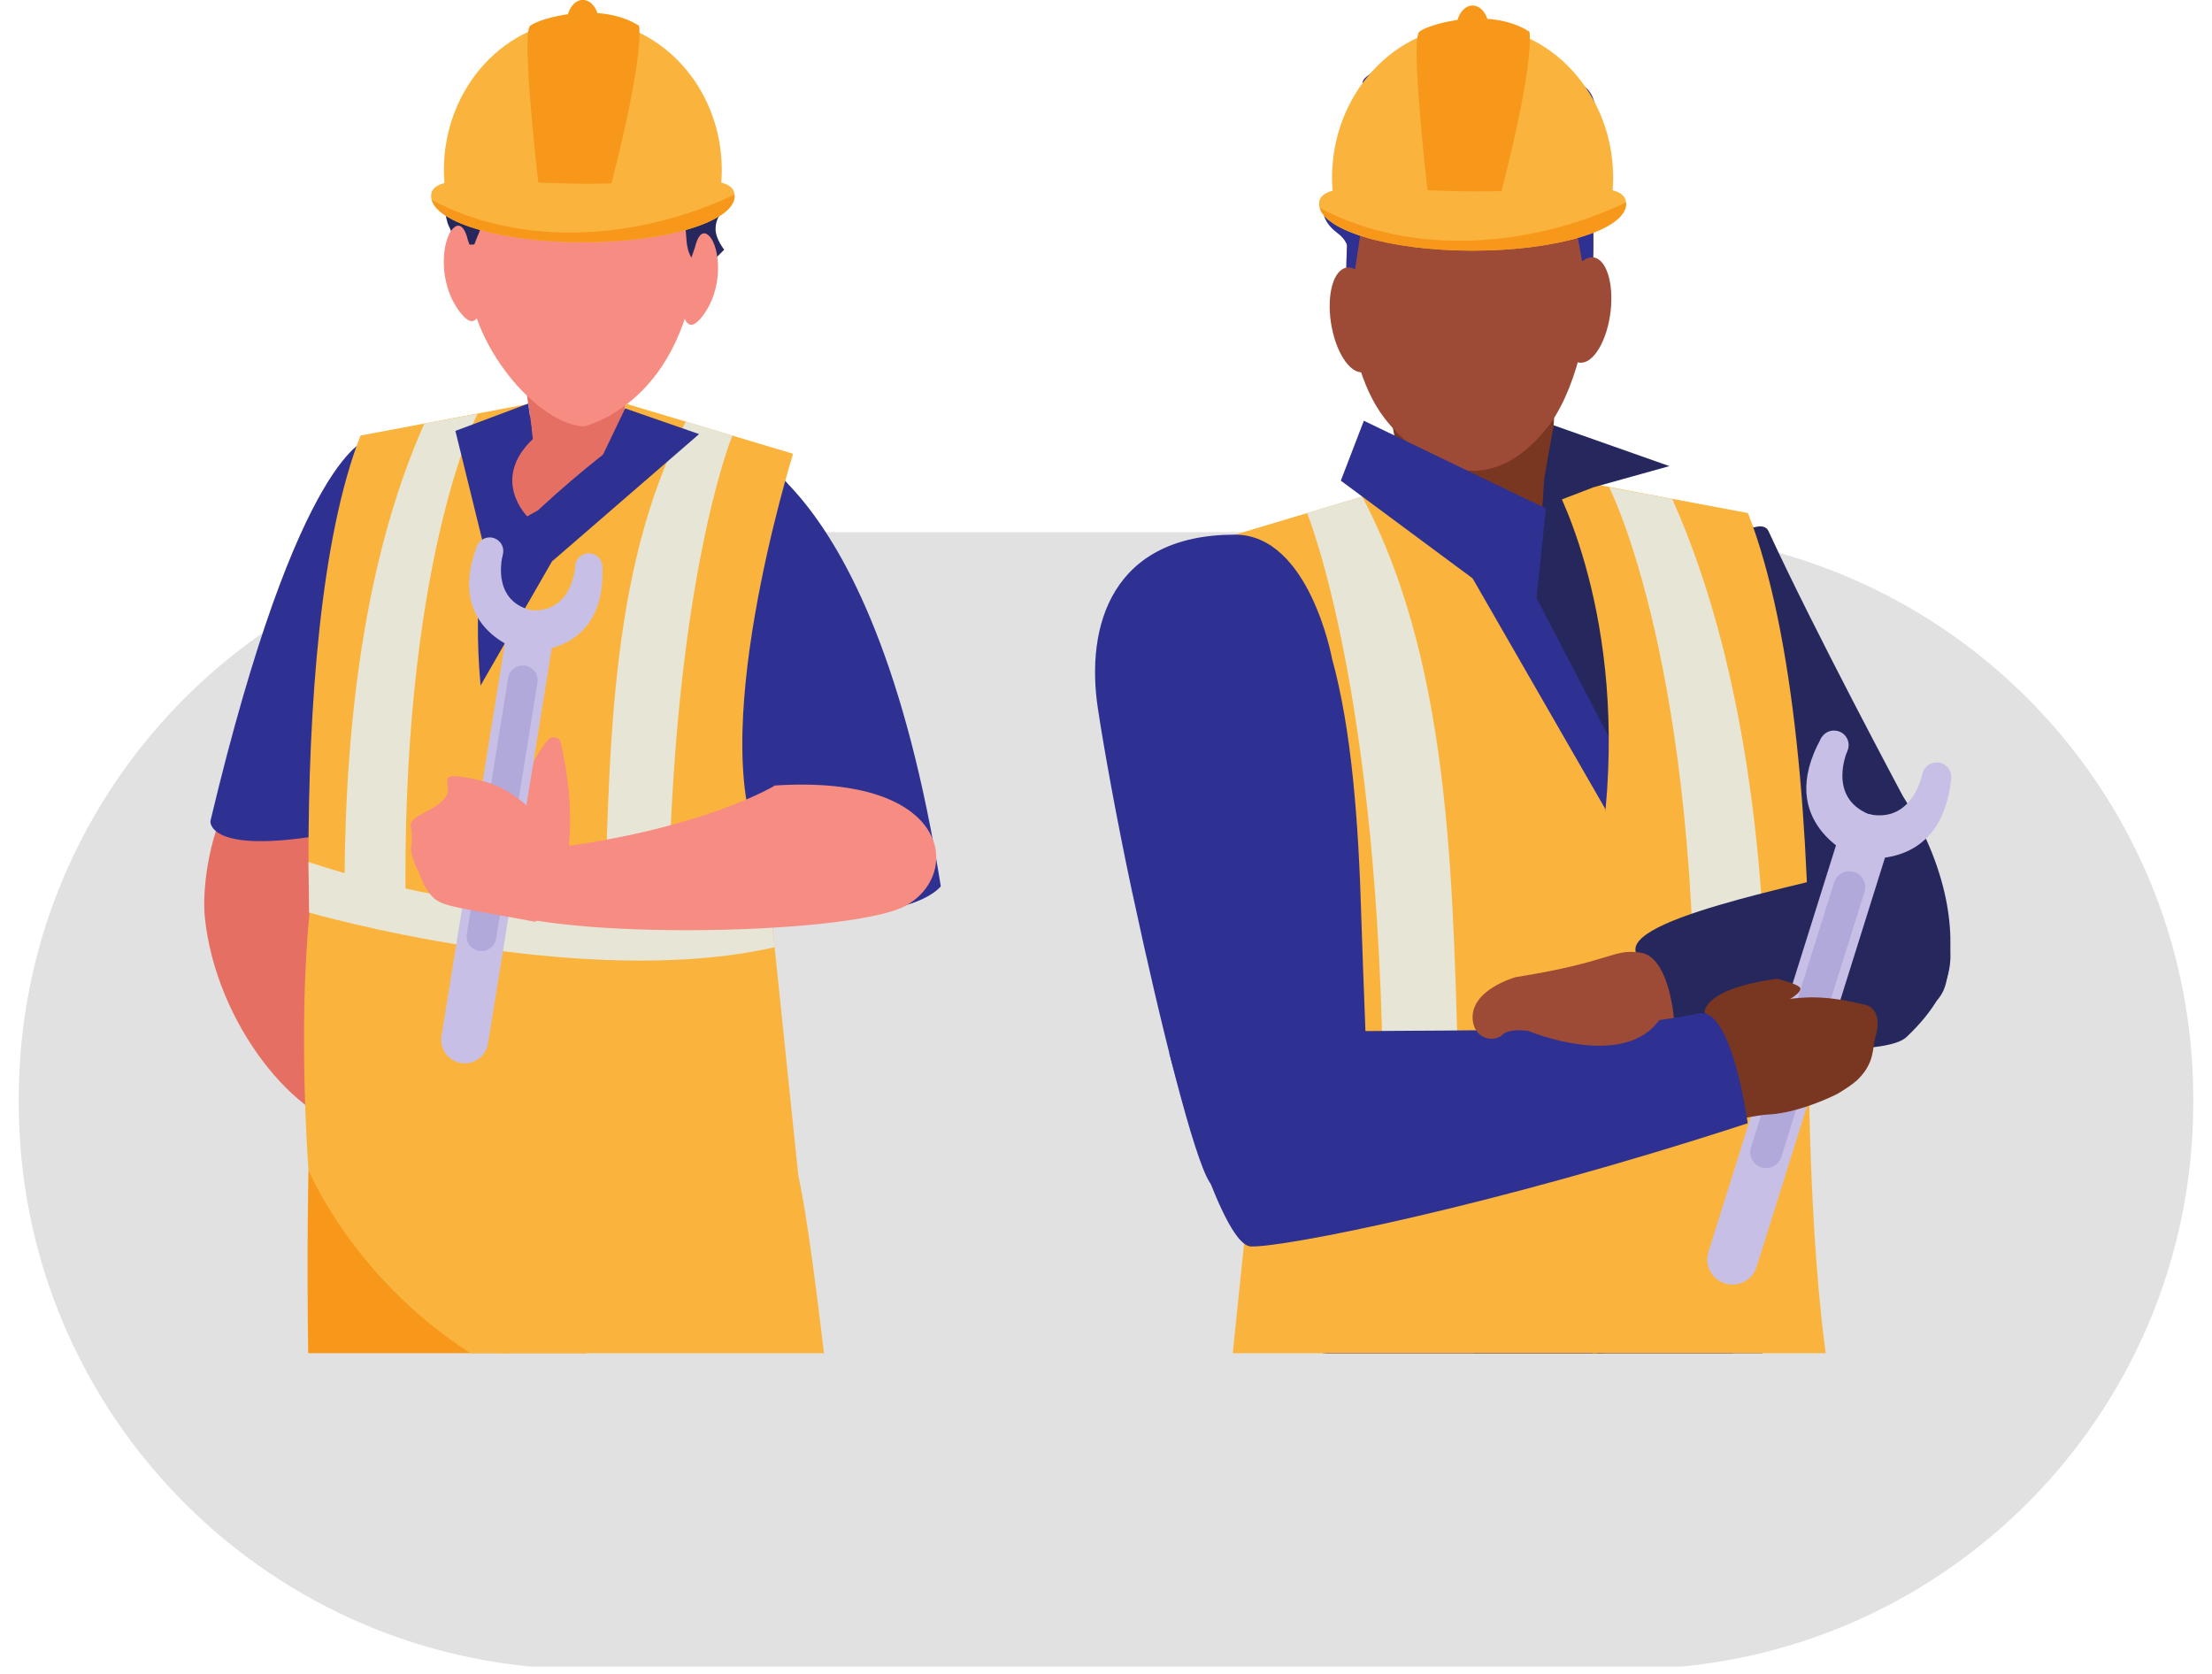 <svg xmlns="http://www.w3.org/2000/svg" xmlns:xlink="http://www.w3.org/1999/xlink" width="144" zoomAndPan="magnify" viewBox="0 0 108 81.75" height="109" preserveAspectRatio="xMidYMid meet" version="1.0"><defs><clipPath id="ea756b3a66"><path d="M 0.914 25.984 L 107.262 25.984 L 107.262 81.5 L 0.914 81.5 Z M 0.914 25.984 " clip-rule="nonzero"/></clipPath><clipPath id="da6ea745d1"><path d="M 28.578 25.984 L 79.422 25.984 C 94.703 25.984 107.086 38.371 107.086 53.652 L 107.086 53.836 C 107.086 69.113 94.703 81.5 79.422 81.5 L 28.578 81.5 C 13.297 81.5 0.914 69.113 0.914 53.836 L 0.914 53.652 C 0.914 38.371 13.297 25.984 28.578 25.984 " clip-rule="nonzero"/></clipPath><clipPath id="58c2463cf6"><path d="M 54 20.898 L 88.199 20.898 L 88.199 66.07 L 54 66.07 Z M 54 20.898 " clip-rule="nonzero"/></clipPath><clipPath id="4afabbd1bf"><path d="M 71.742 61.363 L 86.184 61.363 L 86.184 66.07 L 71.742 66.07 Z M 71.742 61.363 " clip-rule="nonzero"/></clipPath><clipPath id="72dcc16507"><path d="M 64.688 62.199 L 85.512 62.199 L 85.512 66.07 L 64.688 66.07 Z M 64.688 62.199 " clip-rule="nonzero"/></clipPath><clipPath id="219386f277"><path d="M 60.152 23.074 L 78.965 23.074 L 78.965 66.07 L 60.152 66.07 Z M 60.152 23.074 " clip-rule="nonzero"/></clipPath><clipPath id="643f4a6af9"><path d="M 75.605 23.074 L 89.207 23.074 L 89.207 66.07 L 75.605 66.07 Z M 75.605 23.074 " clip-rule="nonzero"/></clipPath><clipPath id="d10aae2513"><path d="M 9.645 38 L 20 38 L 20 56 L 9.645 56 Z M 9.645 38 " clip-rule="nonzero"/></clipPath><clipPath id="bcd8ccb351"><path d="M 15 52 L 28.746 52 L 28.746 66.07 L 15 66.07 Z M 15 52 " clip-rule="nonzero"/></clipPath><clipPath id="7c509f00f6"><path d="M 15 49.492 L 25.727 49.492 L 25.727 66.07 L 15 66.07 Z M 15 49.492 " clip-rule="nonzero"/></clipPath><clipPath id="03f4ecf0f3"><path d="M 22.703 50.496 L 40.336 50.496 L 40.336 66.07 L 22.703 66.07 Z M 22.703 50.496 " clip-rule="nonzero"/></clipPath></defs><g clip-path="url(#ea756b3a66)"><g clip-path="url(#da6ea745d1)"><path fill="#e1e1e1" d="M 0.914 25.984 L 107.262 25.984 L 107.262 81.375 L 0.914 81.375 Z M 0.914 25.984 " fill-opacity="1" fill-rule="nonzero"/></g></g><path fill="#26285d" d="M 85.969 25.832 C 85.969 25.832 79.242 23.988 72.926 22.836 C 72.926 22.836 74.434 23.227 76.273 24.719 C 75.988 25.496 74.621 29.309 74.82 30.137 C 75.023 30.969 81.336 42.039 82.766 44.641 C 82.719 59.309 82.531 56.637 82.531 56.637 L 79.492 65.164 C 79.492 65.164 85.586 66.543 87.301 63.703 C 88.918 61.027 83.121 59.332 85.969 25.832 " fill-opacity="1" fill-rule="nonzero"/><path fill="#793620" d="M 66.809 15.578 C 66.809 15.578 68.484 22.047 68.719 25.762 C 68.719 25.762 73.387 30.141 75.93 27.711 C 75.93 27.711 75.195 16.234 77.273 14.746 C 79.348 13.258 66.809 15.578 66.809 15.578 " fill-opacity="1" fill-rule="nonzero"/><path fill="#26285d" d="M 75.859 20.766 C 75.859 20.766 75.391 23.344 75.391 23.461 C 75.391 23.582 75.02 29.199 75.02 29.199 C 75.02 29.199 76.496 27.402 76.844 27.059 C 77.188 26.715 77.656 23.18 77.656 23.18 L 75.859 20.766 " fill-opacity="1" fill-rule="nonzero"/><g clip-path="url(#58c2463cf6)"><path fill="#2e3192" d="M 63.852 65.02 C 63.852 65.469 64.125 65.812 64.605 66.07 L 78.223 66.07 C 81.438 65.652 83.922 65.203 83.922 65.203 C 91.504 63.645 86.645 56.078 86.645 56.078 L 83.125 43.441 C 82.617 42.93 82.117 42.414 81.629 41.898 L 75.02 29.199 L 75.477 24.828 L 66.941 20.914 L 67.164 24.469 L 66.508 24.73 L 57.684 29.48 L 54.023 35.426 L 63.852 58.203 C 63.852 58.203 63.852 64.188 63.852 65.02 " fill-opacity="1" fill-rule="nonzero"/></g><path fill="#26285d" d="M 89.93 49.043 C 89.621 48.922 89.656 49.066 89.723 49.211 C 89.867 49.52 90.176 49.832 87.539 47.473 C 87.539 47.473 88.184 49.188 86.566 47.418 C 83.707 44.875 83.828 40.172 82.031 37.535 C 82.031 37.535 81.098 32.059 82.492 28.926 C 83.375 26.934 85.93 25.023 86.348 25.934 C 88.586 30.797 92.895 38.844 92.895 38.848 C 95.367 42.785 95.473 45.988 95.023 47.957 C 94.543 50.062 91.633 49.715 89.93 49.043 " fill-opacity="1" fill-rule="nonzero"/><g clip-path="url(#4afabbd1bf)"><path fill="#26285d" d="M 86.051 66.07 C 85.957 63.238 85.871 61.523 85.871 61.523 L 71.902 64.742 C 71.902 64.742 71.918 65.219 71.949 66.07 L 86.051 66.07 " fill-opacity="1" fill-rule="nonzero"/></g><g clip-path="url(#72dcc16507)"><path fill="#2e3192" d="M 84.629 66.07 C 84.863 65.277 85.098 64.484 85.332 63.699 C 85.789 62.164 73.84 64.371 73.734 62.809 C 69.762 62.766 67.852 61.43 64.922 63.359 C 64.922 63.359 64.871 64.348 64.746 66.07 L 84.629 66.07 " fill-opacity="1" fill-rule="nonzero"/></g><g clip-path="url(#219386f277)"><path fill="#fab43d" d="M 61.91 49.438 L 60.188 66.07 L 77.973 66.07 C 78.496 59.859 79.355 47.066 78.391 39.52 L 70.238 25.352 L 69.988 23.203 L 60.301 26.105 C 60.301 26.105 65.652 43.199 61.91 49.438 " fill-opacity="1" fill-rule="nonzero"/></g><path fill="#e7e5d6" d="M 67.531 53.668 C 67.395 33.703 63.816 25.051 63.816 25.051 L 66.508 24.246 C 71.09 32.902 70.898 44.219 71.25 53.512 C 70.074 53.293 68.641 53.273 67.531 53.668 " fill-opacity="1" fill-rule="nonzero"/><g clip-path="url(#643f4a6af9)"><path fill="#fab43d" d="M 78.391 39.52 L 77.734 66.07 L 89.141 66.07 C 88.887 64.262 88.434 60.086 88.316 52.883 C 88.297 51.855 88.355 50.805 88.355 49.734 C 88.367 40.75 87.645 30.926 85.344 25.051 L 75.691 23.234 C 75.691 23.234 79.336 29.367 78.391 39.52 " fill-opacity="1" fill-rule="nonzero"/></g><path fill="#e7e5d6" d="M 83.824 52.469 C 83.434 52.574 83.07 52.715 82.723 52.879 C 83.074 32.543 78.566 23.793 78.566 23.793 L 81.645 24.355 C 85.473 32.945 86.332 43.574 86.266 52.301 C 85.445 52.203 84.613 52.25 83.824 52.469 " fill-opacity="1" fill-rule="nonzero"/><path fill="#e7e5d6" d="M 61.367 54.672 L 61.625 52.199 C 61.625 52.199 74.41 54.371 88.355 49.734 L 88.32 52.664 C 88.32 52.664 72.594 57.223 61.367 54.672 " fill-opacity="1" fill-rule="nonzero"/><path fill="#fab43d" d="M 58.84 30.535 C 58.855 33.965 58.73 37.395 58.625 40.832 C 57.703 35.848 57.035 32.523 57.035 32.523 C 57.562 31.809 58.176 31.148 58.84 30.535 " fill-opacity="1" fill-rule="nonzero"/><path fill="#26285d" d="M 91.75 42.199 C 91.75 42.199 98.594 45.414 93.09 50.629 C 92.312 51.363 88.918 51.453 79.848 50.871 C 79.848 50.871 82.676 49.691 80.027 46.766 C 78.406 44.977 88.145 43.211 91.75 42.199 " fill-opacity="1" fill-rule="nonzero"/><path fill="#c7bfe5" d="M 91.398 39.789 C 92.047 39.992 92.41 40.68 92.207 41.324 L 85.766 61.859 C 85.562 62.508 84.871 62.867 84.223 62.664 C 83.574 62.465 83.211 61.777 83.414 61.129 L 89.855 40.594 C 90.059 39.945 90.75 39.586 91.398 39.789 " fill-opacity="1" fill-rule="nonzero"/><path fill="#b2a9db" d="M 86.234 57.031 C 86.156 57.031 86.078 57.02 86 56.996 C 85.59 56.871 85.363 56.438 85.492 56.027 L 89.551 43.082 C 89.656 42.754 89.961 42.539 90.293 42.539 C 90.367 42.539 90.445 42.551 90.523 42.574 C 90.934 42.703 91.16 43.137 91.035 43.543 L 86.973 56.488 C 86.871 56.82 86.562 57.031 86.234 57.031 " fill-opacity="1" fill-rule="nonzero"/><path fill="#c7bfe5" d="M 94.926 37.328 C 94.586 37.125 94.148 37.234 93.945 37.57 C 93.742 37.906 93.848 38.34 94.188 38.543 C 94.523 38.75 94.961 38.641 95.164 38.305 C 95.371 37.969 95.262 37.531 94.926 37.328 " fill-opacity="1" fill-rule="nonzero"/><path fill="#c7bfe5" d="M 95.266 37.98 C 94.812 42.777 90.57 41.844 90.57 41.844 L 91.227 39.75 C 93.383 40.219 93.852 37.816 93.852 37.816 L 95.266 37.98 " fill-opacity="1" fill-rule="nonzero"/><path fill="#c7bfe5" d="M 89.59 35.672 C 89.984 35.695 90.281 36.031 90.258 36.422 C 90.234 36.812 89.895 37.113 89.504 37.09 C 89.109 37.066 88.809 36.727 88.832 36.336 C 88.859 35.945 89.195 35.645 89.59 35.672 " fill-opacity="1" fill-rule="nonzero"/><path fill="#c7bfe5" d="M 88.938 36.008 C 86.57 40.215 90.59 41.848 90.59 41.848 L 91.246 39.754 C 89.207 38.918 90.191 36.68 90.191 36.68 L 88.938 36.008 " fill-opacity="1" fill-rule="nonzero"/><path fill="#2e3192" d="M 66.672 58.645 C 67.035 57.328 66.664 51.047 66.465 44.789 C 66.332 40.152 65.996 35.629 65.035 32.156 C 65.035 32.156 63.93 26.105 60.301 26.105 C 54.301 26.102 52.984 30.535 53.605 34.602 C 53.883 36.449 54.496 39.887 55.277 43.559 C 55.285 43.594 55.293 43.629 55.301 43.66 C 55.312 43.719 55.328 43.781 55.34 43.84 C 56.641 49.922 58.293 56.562 59.062 57.727 C 60.312 59.613 66.039 60.949 66.672 58.645 " fill-opacity="1" fill-rule="nonzero"/><path fill="#793620" d="M 83.824 49.98 L 83.223 49.43 C 83.223 49.43 83.129 48.281 86.777 47.789 C 86.777 47.789 87.828 48.051 87.898 48.246 C 87.969 48.441 87.391 48.898 86.508 49.125 C 85.625 49.355 83.824 49.98 83.824 49.98 " fill-opacity="1" fill-rule="nonzero"/><path fill="#793620" d="M 83.566 49.473 C 83.566 49.473 85.355 49.004 86.566 48.871 C 87.773 48.738 88.711 48.488 90.988 49.043 C 90.988 49.043 92.027 49.121 91.547 50.719 C 91.414 51.16 91.547 51.863 90.727 52.688 C 90.406 53.008 89.715 53.406 89.715 53.406 C 89.715 53.406 84.953 55.887 84 53.105 L 83.566 49.473 " fill-opacity="1" fill-rule="nonzero"/><path fill="#793620" d="M 81.695 50.375 C 82.586 52.105 81.375 53.652 82.023 55.199 C 83.266 55 84.957 54.578 86.23 54.418 C 86.23 54.418 88.492 49.781 83.832 49.484 C 83.395 49.457 82.641 49.73 81.383 49.844 C 81.566 50.066 81.551 50.094 81.695 50.375 " fill-opacity="1" fill-rule="nonzero"/><path fill="#2e3192" d="M 57.09 51.418 C 57.09 51.418 59.523 60.805 61.078 60.859 C 62.633 60.918 72.777 58.941 85.332 54.844 C 85.332 54.844 84.566 49.152 82.961 49.48 C 74.84 51.148 60.777 49.434 57.09 51.418 " fill-opacity="1" fill-rule="nonzero"/><path fill="#9d4b36" d="M 81.727 49.703 C 81.727 49.703 81.496 46.723 80.105 46.516 C 78.719 46.305 78.797 46.945 74 47.711 C 74 47.711 71.746 48.328 71.906 49.82 C 72.016 50.797 73 50.879 73.344 50.531 C 73.688 50.188 74.617 50.336 74.617 50.336 C 74.617 50.336 79.238 52.27 81.012 49.809 L 81.727 49.703 " fill-opacity="1" fill-rule="nonzero"/><path fill="#9d4b36" d="M 67.59 20.406 C 67.59 20.406 71.484 25.812 75.465 20.977 C 78.312 17.527 78.508 7.824 76.309 5.676 C 74.105 3.531 68.789 2.055 66.809 6.953 C 65.262 10.781 65.266 17.391 67.59 20.406 " fill-opacity="1" fill-rule="nonzero"/><path fill="#2e3192" d="M 66.809 6.953 C 65.996 8.957 65.617 11.73 65.773 14.348 L 65.957 14.523 L 66.809 8.824 L 71.773 10.41 L 76.504 8.719 L 77.504 14.156 L 77.699 13.969 C 78.02 10.453 77.539 6.879 76.309 5.676 C 74.105 3.531 68.789 2.055 66.809 6.953 " fill-opacity="1" fill-rule="nonzero"/><path fill="#9d4b36" d="M 77.875 12.582 C 78.504 12.758 78.828 14.047 78.602 15.457 C 78.371 16.867 77.676 17.867 77.047 17.691 C 76.418 17.516 76.09 16.227 76.32 14.816 C 76.551 13.406 77.246 12.406 77.875 12.582 " fill-opacity="1" fill-rule="nonzero"/><path fill="#9d4b36" d="M 65.656 13.09 C 66.277 12.879 67.008 13.84 67.285 15.234 C 67.562 16.629 67.281 17.934 66.656 18.148 C 66.035 18.363 65.305 17.402 65.027 16.004 C 64.75 14.609 65.031 13.305 65.656 13.09 " fill-opacity="1" fill-rule="nonzero"/><path fill="#2e3192" d="M 77.582 8.941 C 77.582 8.941 77.961 8.234 77.797 7.68 C 77.633 7.125 78.504 4.824 77.191 4.109 C 75.879 3.398 74.367 2.949 73.492 2.129 C 72.621 1.312 70.711 2.75 69.387 3.672 C 68.062 4.598 67.898 2.883 66.809 3.672 C 65.723 4.465 68.172 4.449 67.641 5.477 C 67.109 6.508 65.785 7.637 66.156 8.324 C 66.527 9.012 64.832 9.16 64.645 9.816 C 64.461 10.477 64.785 11 65.316 11.395 C 65.848 11.785 65.918 12.352 65.863 12.746 C 65.812 13.141 66.422 8.34 66.422 8.34 L 69.414 8.629 L 76.891 8.445 L 77.461 8.922 " fill-opacity="1" fill-rule="nonzero"/><path fill="#2e3192" d="M 75.477 24.828 L 71.898 28.238 L 65.465 23.469 L 66.59 20.543 L 75.477 24.828 " fill-opacity="1" fill-rule="nonzero"/><path fill="#26285d" d="M 75.309 24.75 L 77.797 23.793 L 81.508 22.758 L 75.859 20.766 L 75.309 24.75 " fill-opacity="1" fill-rule="nonzero"/><path fill="#fab43d" d="M 67.434 9.746 C 69.309 10.207 71.27 10.516 73.191 10.68 C 74.203 10.766 75.219 10.836 76.234 10.84 L 76.355 10.84 C 77.027 10.414 77.738 10.062 78.578 9.777 C 78.617 9.766 78.648 9.758 78.684 9.746 C 78.73 9.398 78.762 9.047 78.762 8.684 C 78.762 4.578 75.691 1.25 71.898 1.25 C 68.109 1.25 65.035 4.578 65.035 8.684 C 65.035 9.02 65.062 9.348 65.105 9.672 C 65.816 9.535 66.594 9.543 67.434 9.746 " fill-opacity="1" fill-rule="nonzero"/><path fill="#f7981a" d="M 69.699 9.289 C 69.699 9.289 68.84 1.922 69.301 1.547 C 69.762 1.168 72.742 0.312 74.672 1.547 C 74.672 1.547 74.992 2.777 73.312 9.336 L 71.93 10.34 L 69.699 9.289 " fill-opacity="1" fill-rule="nonzero"/><path fill="#fab43d" d="M 79.395 9.949 C 79.395 11.215 76.039 12.238 71.898 12.238 C 67.758 12.238 64.402 11.215 64.402 9.949 C 64.402 8.684 68.012 9.348 72.152 9.348 C 76.293 9.348 79.395 8.684 79.395 9.949 " fill-opacity="1" fill-rule="nonzero"/><path fill="#f7981a" d="M 64.438 10.152 C 64.773 11.32 67.984 12.238 71.898 12.238 C 76.039 12.238 79.395 11.215 79.395 9.949 C 79.395 9.926 79.383 9.91 79.383 9.887 C 74.805 12.066 68.984 12.57 64.438 10.152 " fill-opacity="1" fill-rule="nonzero"/><path fill="#f7981a" d="M 72.695 1.41 C 72.695 2.043 72.34 2.555 71.898 2.555 C 71.461 2.555 71.102 2.043 71.102 1.41 C 71.102 0.781 71.461 0.27 71.898 0.27 C 72.34 0.27 72.695 0.781 72.695 1.41 " fill-opacity="1" fill-rule="nonzero"/><path fill="#e66f64" d="M 17.223 51.457 C 17.223 51.457 19.793 51.711 21.426 50.383 C 21.426 50.383 21.637 50.344 21.727 50.656 C 21.812 50.969 21.238 52.312 20.621 52.699 C 20.004 53.086 18.695 52.809 18.695 52.809 L 17.223 51.457 " fill-opacity="1" fill-rule="nonzero"/><g clip-path="url(#d10aae2513)"><path fill="#e66f64" d="M 16.246 41.742 C 16.246 41.742 13.848 46.414 18.293 51.754 C 18.293 51.754 20.578 55.43 17.551 55.145 C 14.52 54.859 10.539 50.023 10 44.781 C 9.695 41.805 11.754 33.141 16.246 41.742 " fill-opacity="1" fill-rule="nonzero"/></g><path fill="#2e3192" d="M 17.992 21.438 C 17.992 21.438 14.609 21.898 10.273 40.09 C 10.273 40.09 10.109 41.574 14.977 40.891 C 17.938 40.473 16.938 39.156 21.531 29.406 C 21.531 29.406 19.891 20.184 17.992 21.438 " fill-opacity="1" fill-rule="nonzero"/><path fill="#e66f64" d="M 21.992 53.898 C 22.586 55.02 22.008 56.18 21.133 57.016 C 20.105 57.055 18.254 57.875 15.895 54.457 C 15.895 54.457 15.723 52.191 18.52 51.707 C 18.52 51.707 17.973 50.98 19.801 52.039 C 20.324 52.344 21 52.594 21.695 52.82 C 21.723 53.191 21.812 53.555 21.992 53.898 " fill-opacity="1" fill-rule="nonzero"/><g clip-path="url(#bcd8ccb351)"><path fill="#f7981a" d="M 28.609 66.07 C 28.234 58.578 27.848 52.023 27.848 52.023 L 15.062 57.129 C 15.062 57.129 14.969 60.883 15.047 66.07 L 28.609 66.07 " fill-opacity="1" fill-rule="nonzero"/></g><g clip-path="url(#7c509f00f6)"><path fill="#fab43d" d="M 22.969 66.07 L 24.887 66.07 C 25.09 63.68 25.57 58.031 25.57 57.898 C 25.57 57.734 24.188 49.531 24.02 49.504 C 23.855 49.477 15.062 57.129 15.062 57.129 C 15.062 57.129 17.211 62.371 22.969 66.07 " fill-opacity="1" fill-rule="nonzero"/></g><g clip-path="url(#03f4ecf0f3)"><path fill="#fab43d" d="M 40.23 66.07 C 39.379 58.836 38.984 57.461 38.984 57.461 C 36.691 55.949 29.52 50.477 26.414 50.512 C 26.332 51.734 22.785 52.105 22.84 53.355 C 23.023 57.586 23.703 61.945 24.57 66.07 L 40.23 66.07 " fill-opacity="1" fill-rule="nonzero"/></g><path fill="#2e3192" d="M 28.707 20.281 C 28.707 20.281 36.84 20.695 38.723 24.027 C 38.723 24.027 37.523 41.93 35.355 52.41 C 35.355 52.41 23.996 57.594 17.238 51.125 C 17.238 51.125 11.742 31.676 17.652 22.32 C 17.652 22.32 19.547 19.941 28.707 20.281 " fill-opacity="1" fill-rule="nonzero"/><path fill="#e66f64" d="M 31.832 13.551 C 31.832 13.551 30.523 18.613 30.34 21.52 C 30.34 21.52 28.035 23.574 26.043 21.672 C 26.043 21.672 25.27 14.066 23.645 12.902 C 22.02 11.734 31.832 13.551 31.832 13.551 " fill-opacity="1" fill-rule="nonzero"/><path fill="#2e3192" d="M 34.738 21.344 C 34.738 21.344 42.527 21.863 45.934 43.273 C 45.934 43.273 44.742 44.918 39.609 44.484 C 36.484 44.219 38.582 40.57 33.484 33.594 C 33.484 33.594 32.676 20.141 34.738 21.344 " fill-opacity="1" fill-rule="nonzero"/><path fill="#f68c82" d="M 31.867 6.137 C 31.867 6.137 27.734 3.211 24.535 6.312 C 24.535 6.312 22.289 8.422 22.949 14.145 C 23.293 17.137 26.262 20.672 28.488 20.824 C 28.488 20.824 33.578 19.734 34.082 12.078 C 34.379 7.566 33.344 7.125 31.867 6.137 " fill-opacity="1" fill-rule="nonzero"/><path fill="#26285d" d="M 34.938 11.191 C 34.938 10.508 35.367 10.328 35.453 10.059 C 34.227 8.957 33.246 7.031 33.281 5.387 C 33.262 5.375 33.242 5.363 33.223 5.352 C 31.957 4.543 32.012 3.996 29.406 3.133 C 26.797 2.266 26.266 3.488 26.266 3.488 C 23.379 3.07 22.852 4.848 22.793 6.02 C 23.035 7.516 22.367 8.422 21.531 9.664 C 21.656 9.863 21.785 10.789 21.902 11.016 C 22.25 11.691 21.996 11.828 21.996 11.828 C 21.996 11.828 23.129 12.012 23.168 11.918 C 23.207 11.824 23.281 11.598 23.379 11.391 C 23.473 11.184 23.641 10.621 23.66 10.449 C 23.68 10.281 23.832 9.379 23.832 9.379 C 23.832 9.379 24.359 8.684 24.531 8.793 C 24.699 8.906 25.324 9.207 26.477 8.605 C 27.629 8.004 27.781 7.949 28.102 7.91 C 28.422 7.871 28.113 7.836 29.109 8.336 C 30.281 8.926 31.711 8.387 32.109 8.613 C 32.504 8.84 32.863 9.039 33.129 9.246 C 33.395 9.453 33.449 10.996 33.523 11.793 C 33.602 12.59 33.941 12.777 33.941 12.777 L 34.527 13.027 L 35.359 12.191 C 35.359 12.191 34.938 11.668 34.938 11.191 " fill-opacity="1" fill-rule="nonzero"/><path fill="#f68c82" d="M 33.934 12.07 C 33.934 12.07 34.148 11.016 34.641 11.535 C 35.133 12.055 35.379 14.047 34.285 15.453 C 33.195 16.859 33.258 14.168 33.258 14.074 C 33.258 13.984 33.934 12.07 33.934 12.07 " fill-opacity="1" fill-rule="nonzero"/><path fill="#f68c82" d="M 22.844 11.723 C 22.844 11.723 22.617 10.625 22.105 11.168 C 21.59 11.711 21.332 13.789 22.473 15.258 C 23.613 16.727 23.551 13.914 23.551 13.82 C 23.551 13.723 22.844 11.723 22.844 11.723 " fill-opacity="1" fill-rule="nonzero"/><path fill="#26285d" d="M 27.785 7.348 C 27.785 7.348 28.668 9.492 32.992 9.328 C 32.992 9.328 28.906 10.586 26.664 7.648 L 27.785 7.348 " fill-opacity="1" fill-rule="nonzero"/><path fill="#e66f64" d="M 26.609 21.438 L 30.34 21.52 C 30.34 21.52 28.609 22.746 26.258 24.922 L 25.742 25.211 C 25.742 25.211 23.93 23.418 26.016 21.438 L 26.609 21.438 " fill-opacity="1" fill-rule="nonzero"/><path fill="#fab43d" d="M 23.465 33.469 L 30.34 21.52 L 30.551 19.707 L 38.723 22.156 C 38.723 22.156 34.207 36.57 37.363 41.832 L 38.984 57.461 C 38.984 57.461 33.715 60.551 24.094 58.902 C 24.094 58.902 22.359 42.113 23.465 33.469 " fill-opacity="1" fill-rule="nonzero"/><path fill="#e7e5d6" d="M 32.621 45.402 C 32.738 28.566 35.758 21.266 35.758 21.266 L 33.484 20.586 C 29.621 27.891 29.785 37.434 29.488 45.273 C 30.48 45.086 31.688 45.066 32.621 45.402 " fill-opacity="1" fill-rule="nonzero"/><path fill="#fab43d" d="M 25.742 19.734 C 25.742 19.734 22.668 24.906 23.465 33.469 L 24.094 58.902 L 15.062 57.129 C 15.062 57.129 14.547 50.383 15.098 44.738 C 15.18 43.879 15.062 42.988 15.062 42.086 C 15.051 34.508 15.66 26.223 17.602 21.266 L 25.742 19.734 " fill-opacity="1" fill-rule="nonzero"/><path fill="#e7e5d6" d="M 18.883 44.391 C 19.215 44.48 19.52 44.602 19.812 44.738 C 19.512 27.586 23.316 20.203 23.316 20.203 L 20.719 20.68 C 17.492 27.926 16.77 36.891 16.824 44.246 C 17.516 44.168 18.219 44.207 18.883 44.391 " fill-opacity="1" fill-rule="nonzero"/><path fill="#2e3192" d="M 25.969 21.039 C 24.559 22.031 23.805 27.418 23.805 27.418 L 22.234 21.039 L 25.789 19.707 " fill-opacity="1" fill-rule="nonzero"/><path fill="#2e3192" d="M 26.945 27.418 L 34.133 21.195 L 30.523 19.941 Z M 26.945 27.418 " fill-opacity="1" fill-rule="nonzero"/><path fill="#e7e5d6" d="M 37.82 46.25 L 37.605 44.164 C 37.605 44.164 26.824 45.996 15.062 42.086 L 15.09 44.555 C 15.09 44.555 28.355 48.398 37.82 46.25 " fill-opacity="1" fill-rule="nonzero"/><path fill="#fab43d" d="M 24.043 9.367 C 25.898 9.82 27.836 10.125 29.734 10.289 C 30.738 10.375 31.734 10.441 32.742 10.445 L 32.863 10.445 C 33.527 10.027 34.23 9.68 35.062 9.395 C 35.094 9.383 35.129 9.379 35.164 9.367 C 35.211 9.02 35.242 8.672 35.242 8.312 C 35.242 4.254 32.207 0.965 28.457 0.965 C 24.711 0.965 21.672 4.254 21.672 8.312 C 21.672 8.645 21.699 8.973 21.738 9.293 C 22.441 9.156 23.211 9.164 24.043 9.367 " fill-opacity="1" fill-rule="nonzero"/><path fill="#f7981a" d="M 26.281 8.914 C 26.281 8.914 25.434 1.629 25.887 1.258 C 26.344 0.887 29.289 0.039 31.199 1.258 C 31.199 1.258 31.516 2.477 29.852 8.961 L 28.488 9.949 L 26.281 8.914 " fill-opacity="1" fill-rule="nonzero"/><path fill="#fab43d" d="M 35.867 9.566 C 35.867 10.816 32.551 11.828 28.457 11.828 C 24.363 11.828 21.047 10.816 21.047 9.566 C 21.047 8.312 24.617 8.973 28.707 8.973 C 32.801 8.973 35.867 8.312 35.867 9.566 " fill-opacity="1" fill-rule="nonzero"/><path fill="#f7981a" d="M 21.082 9.766 C 21.414 10.922 24.586 11.828 28.457 11.828 C 32.551 11.828 35.867 10.816 35.867 9.566 C 35.867 9.543 35.855 9.527 35.855 9.504 C 31.328 11.66 25.578 12.16 21.082 9.766 " fill-opacity="1" fill-rule="nonzero"/><path fill="#f7981a" d="M 29.246 1.125 C 29.246 1.75 28.891 2.254 28.457 2.254 C 28.023 2.254 27.668 1.75 27.668 1.125 C 27.668 0.504 28.023 -0.004 28.457 -0.004 C 28.891 -0.004 29.246 0.504 29.246 1.125 " fill-opacity="1" fill-rule="nonzero"/><path fill="#f68c82" d="M 27.191 43.496 C 27.191 43.496 28.52 41.32 27.371 36.219 C 27.371 36.219 27.328 35.973 26.945 36.004 C 26.562 36.031 25.273 38.527 25.094 39.363 C 24.918 40.195 25.758 41.523 25.758 41.523 L 27.191 43.496 " fill-opacity="1" fill-rule="nonzero"/><path fill="#f68c82" d="M 37.836 38.352 C 37.836 38.352 34.523 40.398 27.281 41.367 C 27.281 41.367 20.758 42.121 23.293 44.047 C 25.832 45.973 41.418 45.715 44.195 44.234 C 46.973 42.758 46.523 37.793 37.836 38.352 " fill-opacity="1" fill-rule="nonzero"/><path fill="#c7bfe5" d="M 26.078 29.809 C 26.703 29.91 27.129 30.496 27.027 31.121 L 23.828 50.953 C 23.727 51.578 23.137 52.004 22.508 51.902 C 21.883 51.801 21.457 51.215 21.555 50.59 L 24.758 30.758 C 24.859 30.133 25.449 29.707 26.078 29.809 " fill-opacity="1" fill-rule="nonzero"/><path fill="#b2a9db" d="M 23.508 46.438 C 23.469 46.438 23.434 46.434 23.395 46.43 C 22.996 46.367 22.73 45.996 22.793 45.602 L 24.812 33.098 C 24.867 32.742 25.176 32.492 25.527 32.492 C 25.562 32.492 25.602 32.492 25.641 32.5 C 26.035 32.562 26.305 32.934 26.242 33.324 L 24.223 45.828 C 24.168 46.184 23.859 46.438 23.508 46.438 " fill-opacity="1" fill-rule="nonzero"/><path fill="#c7bfe5" d="M 29.008 27.07 C 28.668 26.926 28.277 27.082 28.133 27.418 C 27.988 27.758 28.148 28.148 28.484 28.289 C 28.824 28.434 29.215 28.273 29.359 27.938 C 29.504 27.598 29.344 27.211 29.008 27.07 " fill-opacity="1" fill-rule="nonzero"/><path fill="#c7bfe5" d="M 29.41 27.621 C 29.633 32.117 25.586 31.816 25.586 31.816 L 25.914 29.797 C 27.969 29.941 28.082 27.66 28.082 27.66 L 29.41 27.621 " fill-opacity="1" fill-rule="nonzero"/><path fill="#c7bfe5" d="M 23.852 26.242 C 24.219 26.211 24.543 26.484 24.57 26.852 C 24.602 27.215 24.328 27.535 23.961 27.566 C 23.598 27.594 23.273 27.324 23.246 26.957 C 23.215 26.594 23.488 26.273 23.852 26.242 " fill-opacity="1" fill-rule="nonzero"/><path fill="#c7bfe5" d="M 23.297 26.645 C 21.668 30.844 25.605 31.82 25.605 31.82 L 25.93 29.797 C 23.934 29.297 24.547 27.094 24.547 27.094 L 23.297 26.645 " fill-opacity="1" fill-rule="nonzero"/><path fill="#f68c82" d="M 26.887 40.797 C 26.887 40.797 25.773 38.613 23.34 38.078 C 20.91 37.543 22.305 38.277 21.703 38.988 C 21.09 39.711 19.812 39.828 20.082 40.488 C 20.098 40.523 20.133 41.105 20.066 41.387 C 20.023 41.562 20.258 42.277 20.398 42.492 C 20.484 42.629 20.633 43.121 20.77 43.328 C 21.414 44.309 21.402 44.125 26.129 45.004 C 26.129 45.004 28.918 43.438 26.887 40.797 " fill-opacity="1" fill-rule="nonzero"/></svg>